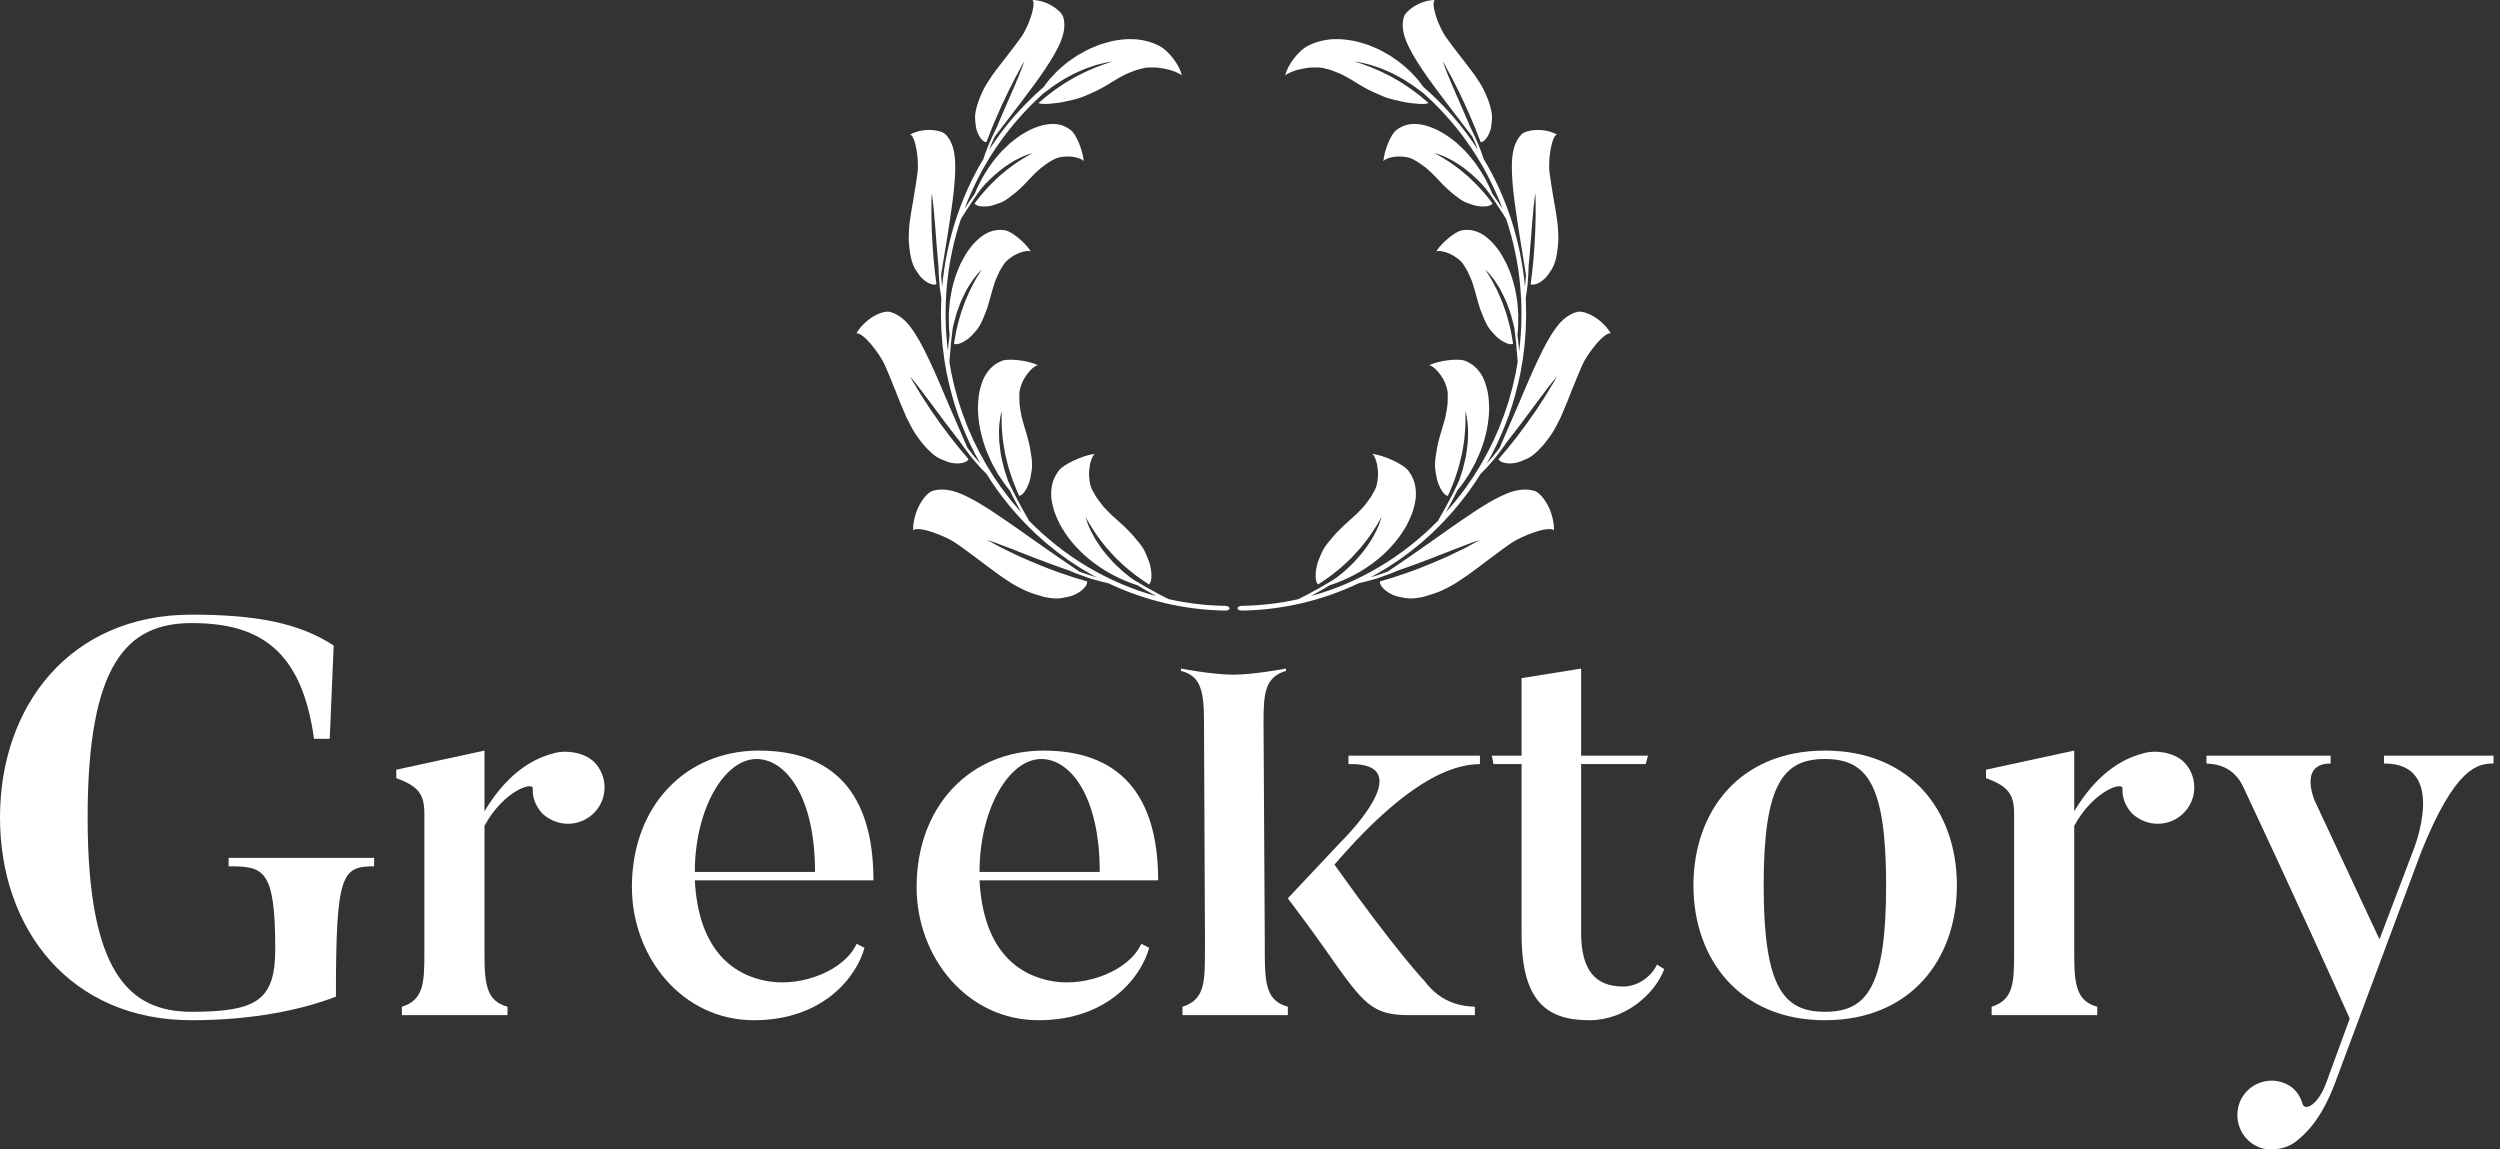 <svg width="348" height="160" viewBox="0 0 348 160" fill="none" xmlns="http://www.w3.org/2000/svg">
<rect x="0" y="0" width="348" height="160" fill="#333333" stroke="none"/>
<path d="M31.825 119.417V120.59C36.672 120.59 38.315 120.903 38.315 132.085C38.315 139.2 35.812 140.842 26.664 140.842C17.906 140.842 12.198 135.291 12.198 113.788C12.198 92.284 17.75 86.733 26.664 86.733C35.891 86.733 41.99 90.251 43.71 102.841H45.899L46.447 89.861C41.599 86.655 35.421 85.56 26.664 85.56C9.774 85.56 0 98.227 0 113.788C0 129.348 9.774 142.015 26.664 142.015C35.03 142.015 41.911 140.608 46.759 138.731C46.759 121.685 47.541 120.59 52.076 120.59V119.417H31.825Z" fill="white"/>
<path d="M77.291 104.795C74.789 105.421 70.958 107.063 67.439 112.927V104.483L55.163 107.141V108.314C58.368 109.487 59.072 110.66 59.072 113.318V132.867C59.072 136.933 58.916 139.2 55.944 140.139V141.311H70.645V140.139C67.83 139.357 67.439 137.245 67.439 132.867V114.96C70.097 110.034 74.32 108.705 74.163 109.8C74.085 110.973 74.554 112.224 75.493 113.24C77.604 115.195 80.732 115.117 82.686 113.162C84.641 111.207 84.641 108.001 82.686 106.046C81.279 104.717 78.855 104.404 77.291 104.795Z" fill="white"/>
<path d="M96.719 121.372C96.719 112.693 100.785 105.655 105.32 105.655C109.308 105.655 113.452 110.738 113.452 121.372H96.719ZM119.239 131.381C117.518 135.134 111.654 137.324 107.119 136.62C101.489 135.76 97.188 131.616 96.719 122.545H121.584C121.584 110.269 115.876 104.483 105.633 104.483C95.39 104.483 87.961 112.224 87.961 123.483C87.961 133.258 94.999 142.015 104.929 142.015C114.782 142.015 119.317 135.76 120.333 131.928L119.239 131.381Z" fill="white"/>
<path d="M136.35 121.372C136.35 112.693 140.416 105.655 144.951 105.655C148.939 105.655 153.083 110.738 153.083 121.372H136.35ZM158.869 131.381C157.149 135.134 151.285 137.324 146.75 136.62C141.12 135.76 136.819 131.616 136.35 122.545H161.215C161.215 110.269 155.507 104.483 145.264 104.483C135.021 104.483 127.592 112.224 127.592 123.483C127.592 133.258 134.63 142.015 144.56 142.015C154.413 142.015 158.948 135.76 159.964 131.928L158.869 131.381Z" fill="white"/>
<path d="M205.303 140.139C203.739 140.06 200.768 139.826 198.344 136.62C198.344 136.62 194.434 132.554 185.755 120.356C197.249 106.985 203.505 106.437 206.007 106.359V105.186H187.71V106.359C198.031 106.125 186.615 117.228 186.615 117.228L179.265 125.047C179.265 125.047 182.627 129.504 184.426 132.085C189.899 139.904 190.916 141.311 196.311 141.311H205.303V140.139Z" fill="white"/>
<path d="M230.648 134.274C230.023 135.682 228.224 137.324 225.956 137.324C222.125 137.324 220.092 135.134 220.092 129.817V106.359H229.084L229.397 105.186H220.092V93.066L211.804 94.396V105.186H207.659L207.894 106.359H211.804V130.052C211.804 139.513 215.4 142.015 221.265 142.015C226.191 142.015 230.335 138.418 231.665 134.9L230.648 134.274Z" fill="white"/>
<path d="M262.548 123.249C262.548 137.402 259.889 140.842 254.025 140.842C248.238 140.842 245.502 137.402 245.502 123.249C245.502 109.096 248.238 105.655 254.025 105.655C259.889 105.655 262.548 109.096 262.548 123.249ZM272.4 123.249C272.4 112.927 265.988 104.483 254.025 104.483C242.139 104.483 235.728 112.927 235.728 123.249C235.728 133.492 242.139 142.015 254.025 142.015C265.988 142.015 272.4 133.492 272.4 123.249Z" fill="white"/>
<path d="M298.583 104.795C296.081 105.421 292.249 107.063 288.731 112.927V104.483L276.454 107.141V108.314C279.66 109.487 280.364 110.66 280.364 113.318V132.867C280.364 136.933 280.208 139.2 277.236 140.139V141.311H291.937V140.139C289.122 139.357 288.731 137.245 288.731 132.867V114.96C291.389 110.034 295.612 108.705 295.455 109.8C295.377 110.973 295.846 112.224 296.785 113.24C298.896 115.195 302.023 115.117 303.978 113.162C305.933 111.207 305.933 108.001 303.978 106.046C302.571 104.717 300.147 104.404 298.583 104.795Z" fill="white"/>
<path d="M331.851 105.186V106.281C340.921 106.203 335.917 118.401 335.917 118.401L331.225 130.755L322.233 111.52C322.233 111.52 319.887 106.281 324.423 106.281V105.186H307.142V106.281C308.315 106.359 310.973 106.516 312.381 109.8C312.381 109.8 319.966 125.907 327.081 141.781L323.797 150.773C322.624 153.9 320.826 154.682 320.513 153.666C320.2 152.493 319.418 151.398 318.167 150.851C315.743 149.756 312.928 150.851 311.834 153.275C310.817 155.699 311.834 158.514 314.258 159.609C315.9 160.39 318.324 159.921 319.575 158.905C320.904 157.888 323.093 155.855 324.97 150.929L337.012 118.635C341.781 106.75 344.909 106.281 347.099 106.281V105.186H331.851Z" fill="white"/>
<path d="M167.596 100.583C167.596 96.283 167.205 94.093 164.39 93.389V93.066C164.39 93.066 168.774 93.909 171.614 93.916C174.522 93.924 179.012 93.066 179.012 93.066V93.389C176.041 94.249 175.884 96.595 175.884 100.583L176.057 130.994L176.059 132.867C176.059 137.245 176.45 139.357 179.265 140.139V141.311H164.6V140.139C167.571 139.2 167.727 136.933 167.727 132.867L167.728 130.038L167.596 100.583Z" fill="white"/>
<path d="M196.013 65.489C196.697 66.386 197.14 67.444 197.092 68.935C197.089 69.022 197.084 69.11 197.08 69.2C197.072 69.287 197.06 69.374 197.051 69.463C197.027 69.64 196.995 69.821 196.959 70.006C196.887 70.376 196.789 70.76 196.666 71.159C196.536 71.552 196.371 71.943 196.183 72.353C196.09 72.557 195.991 72.764 195.885 72.973C195.78 73.184 195.655 73.38 195.53 73.587C194.547 75.256 193.048 76.929 191.13 78.368C189.364 79.694 187.274 80.773 185.092 81.466L184.902 81.577C184.698 81.699 184.494 81.821 184.292 81.942C184.088 82.064 183.886 82.19 183.679 82.298C183.266 82.527 182.855 82.754 182.447 82.98C189.138 81.163 195.316 77.463 200.215 72.446C200.22 72.41 200.237 72.364 200.27 72.304C200.482 71.933 200.696 71.562 200.907 71.19C201.013 71.004 201.123 70.824 201.222 70.634C201.323 70.445 201.424 70.254 201.522 70.063C202.072 69.06 202.606 68.014 203.077 66.977C203.115 66.873 203.151 66.769 203.187 66.666C203.341 66.214 203.492 65.774 203.622 65.334C203.738 64.886 203.846 64.447 203.942 64.017C203.99 63.801 204.043 63.593 204.076 63.376C204.11 63.161 204.141 62.947 204.172 62.737C204.23 62.316 204.283 61.907 204.317 61.505C204.324 61.303 204.331 61.105 204.338 60.905C204.345 60.707 204.35 60.51 204.355 60.315C204.35 59.934 204.353 59.566 204.317 59.19C204.278 58.83 204.237 58.476 204.189 58.132C204.132 57.799 204.072 57.478 203.983 57.159C203.987 57.259 203.99 57.358 203.995 57.456V57.748C203.995 57.943 203.995 58.136 203.997 58.327C203.985 58.723 203.987 59.123 203.971 59.516C203.937 59.92 203.903 60.321 203.872 60.718C203.848 60.924 203.831 61.132 203.805 61.336C203.774 61.539 203.742 61.743 203.713 61.944C203.646 62.354 203.577 62.772 203.497 63.194C203.404 63.606 203.303 64.025 203.195 64.449C203.142 64.661 203.089 64.877 203.029 65.09C202.961 65.299 202.894 65.51 202.827 65.722C202.688 66.145 202.553 66.581 202.392 67.008C202.262 67.34 202.125 67.674 201.986 68.012C201.847 68.35 201.71 68.695 201.541 69.023C201.157 68.966 200.801 68.527 200.525 67.999C200.251 67.475 200.03 66.846 199.96 66.4C199.867 65.797 199.763 65.397 199.756 64.874C199.749 64.609 199.756 64.307 199.797 63.939C199.816 63.755 199.845 63.553 199.881 63.33C199.917 63.107 199.965 62.864 200.004 62.583C200.054 62.243 200.119 61.924 200.196 61.618C200.232 61.465 200.275 61.316 200.316 61.168C200.352 61.016 200.39 60.867 200.429 60.72C200.588 60.129 200.794 59.574 200.948 58.965C201.032 58.665 201.119 58.359 201.203 58.044C201.272 57.722 201.332 57.386 201.39 57.038C201.416 56.864 201.443 56.686 201.467 56.505C201.496 56.324 201.498 56.13 201.51 55.937C201.527 55.547 201.532 55.14 201.522 54.714C201.491 54.321 201.378 53.884 201.212 53.454C201.126 53.239 201.034 53.028 200.922 52.82C200.804 52.611 200.676 52.41 200.544 52.221C200.013 51.465 199.391 50.919 198.942 50.831C199.691 50.479 200.708 50.248 201.664 50.137C201.902 50.109 202.137 50.09 202.361 50.079C202.582 50.068 202.793 50.064 202.99 50.071C203.384 50.084 203.721 50.136 203.956 50.231C204.192 50.327 204.422 50.439 204.646 50.571C204.864 50.703 205.078 50.856 205.28 51.034C205.686 51.391 206.056 51.852 206.378 52.456C206.534 52.74 206.655 53.044 206.765 53.372C206.876 53.7 206.972 54.053 207.056 54.428C207.094 54.615 207.142 54.811 207.164 55.006C207.19 55.202 207.212 55.403 207.229 55.609C207.265 56.022 207.289 56.457 207.291 56.908C207.26 58.696 206.883 60.754 206.068 62.839C205.871 63.314 205.662 63.792 205.441 64.271C205.206 64.741 204.944 65.204 204.682 65.669L204.482 66.016L204.261 66.351C204.115 66.574 203.963 66.796 203.812 67.016C203.658 67.235 203.509 67.458 203.346 67.671C203.18 67.88 203.012 68.088 202.841 68.294L202.752 68.477C202.632 68.722 202.512 68.965 202.394 69.206C202.269 69.443 202.142 69.678 202.017 69.913C201.892 70.15 201.767 70.386 201.645 70.621L201.457 70.977L201.26 71.321L201.508 71.053C201.587 70.962 201.664 70.868 201.743 70.775L202.685 69.658C202.844 69.472 202.983 69.273 203.134 69.081C203.428 68.692 203.73 68.31 204.019 67.915L204.85 66.71L205.059 66.409L205.254 66.097L206.027 64.853C206.155 64.644 206.27 64.427 206.39 64.215C206.626 63.786 206.876 63.364 207.101 62.929L207.755 61.614C207.81 61.504 207.868 61.395 207.918 61.284L208.065 60.947L208.363 60.274L208.658 59.601C208.755 59.375 208.836 59.143 208.925 58.915C209.098 58.455 209.283 58.001 209.446 57.537L210.023 55.787L210.122 55.432L210.316 54.721L210.513 54.01C210.583 53.774 210.626 53.531 210.684 53.292L211.003 51.851L211.256 50.396L211.234 49.957C211.227 49.811 211.208 49.663 211.196 49.516C211.169 49.223 211.14 48.929 211.114 48.633C211.092 48.374 211.073 48.113 211.052 47.851C211.025 47.588 210.991 47.325 210.963 47.062L210.871 46.277C210.838 46.016 210.816 45.758 210.766 45.5C210.742 45.403 210.718 45.305 210.694 45.209C210.59 44.786 210.482 44.375 210.369 43.975C210.343 43.874 210.314 43.775 210.285 43.676C210.251 43.578 210.218 43.48 210.184 43.382C210.114 43.189 210.047 42.998 209.98 42.807C209.908 42.62 209.838 42.434 209.768 42.25C209.732 42.159 209.699 42.069 209.663 41.978C209.622 41.889 209.583 41.8 209.543 41.712C209.382 41.36 209.218 41.02 209.052 40.694C208.968 40.533 208.889 40.376 208.795 40.22C208.704 40.066 208.613 39.911 208.521 39.759C208.334 39.468 208.147 39.185 207.962 38.909C207.772 38.648 207.56 38.397 207.361 38.154C207.154 37.925 206.95 37.707 206.746 37.501C206.933 37.806 207.118 38.106 207.308 38.403C207.399 38.559 207.498 38.713 207.584 38.869C207.671 39.026 207.757 39.182 207.844 39.338C208.014 39.666 208.185 39.992 208.353 40.315C208.43 40.487 208.507 40.657 208.584 40.826C208.661 40.997 208.738 41.17 208.812 41.339C208.887 41.514 208.964 41.691 209.038 41.867C209.115 42.045 209.175 42.225 209.242 42.407C209.374 42.772 209.504 43.143 209.632 43.522C209.701 43.711 209.749 43.902 209.805 44.095C209.857 44.29 209.91 44.484 209.963 44.68C210.016 44.877 210.069 45.076 210.122 45.275C210.17 45.475 210.23 45.678 210.266 45.881C210.391 46.518 210.518 47.174 210.624 47.844C210.307 48.003 209.826 47.86 209.36 47.609C208.884 47.356 208.418 46.997 208.147 46.696C207.781 46.288 207.51 46.038 207.25 45.642C206.979 45.247 206.693 44.703 206.328 43.754C206.078 43.175 205.898 42.63 205.753 42.087C205.669 41.817 205.592 41.547 205.523 41.276C205.487 41.14 205.453 41.003 205.417 40.866C205.383 40.728 205.35 40.59 205.304 40.452C205.22 40.174 205.136 39.892 205.045 39.603C204.997 39.459 204.949 39.313 204.901 39.164C204.843 39.017 204.78 38.868 204.718 38.718C204.591 38.416 204.451 38.106 204.293 37.789C204.122 37.473 203.927 37.151 203.711 36.82C203.613 36.671 203.502 36.521 203.358 36.381C203.214 36.24 203.058 36.103 202.889 35.975C202.553 35.718 202.188 35.491 201.806 35.321C201.039 34.981 200.302 34.849 199.917 35C200.023 34.834 200.148 34.666 200.28 34.501C200.41 34.336 200.554 34.172 200.703 34.011C201.006 33.69 201.342 33.379 201.681 33.103C202.361 32.552 203.046 32.138 203.492 32.063C204.386 31.913 205.335 32.006 206.383 32.641C206.859 32.943 207.344 33.346 207.817 33.848C208.046 34.103 208.272 34.381 208.495 34.682C208.608 34.833 208.721 34.989 208.831 35.151C208.94 35.314 209.038 35.484 209.141 35.659C209.343 36.008 209.543 36.38 209.737 36.771C209.913 37.166 210.083 37.581 210.249 38.013C210.422 38.445 210.545 38.9 210.679 39.369C210.744 39.603 210.806 39.842 210.869 40.084C210.922 40.327 210.967 40.574 211.013 40.824C211.056 41.055 211.097 41.288 211.133 41.523C211.152 41.64 211.172 41.758 211.191 41.876C211.203 41.995 211.215 42.114 211.227 42.233C211.273 42.711 211.311 43.194 211.34 43.681C211.347 44.168 211.345 44.658 211.333 45.149C211.325 45.394 211.325 45.639 211.304 45.884C211.28 46.128 211.256 46.372 211.229 46.615L211.251 46.8C211.294 47.153 211.337 47.503 211.378 47.85C211.41 48.199 211.438 48.546 211.467 48.891C212.234 42.721 211.64 36.363 209.656 30.483L209.391 30.05C209.302 29.905 209.216 29.761 209.12 29.62C208.932 29.337 208.747 29.053 208.56 28.767C208.291 28.336 207.988 27.913 207.7 27.487C207.556 27.274 207.414 27.06 207.265 26.851C207.111 26.646 206.957 26.441 206.803 26.237C206.741 26.164 206.676 26.09 206.614 26.017C206.474 25.859 206.337 25.703 206.196 25.551C206.049 25.404 205.905 25.259 205.761 25.114C205.468 24.829 205.186 24.55 204.891 24.293C204.288 23.787 203.718 23.314 203.108 22.927C202.959 22.832 202.812 22.739 202.666 22.645C202.517 22.554 202.37 22.463 202.226 22.373C201.926 22.215 201.63 22.065 201.337 21.92C201.193 21.856 201.051 21.793 200.907 21.729C200.765 21.667 200.626 21.607 200.479 21.554C200.193 21.458 199.912 21.371 199.638 21.294C199.946 21.464 200.251 21.63 200.549 21.794C200.849 21.98 201.145 22.163 201.438 22.345C201.589 22.443 201.741 22.541 201.89 22.638C202.036 22.741 202.181 22.843 202.325 22.944C202.474 23.053 202.618 23.161 202.764 23.27C202.913 23.378 203.06 23.488 203.207 23.595C203.492 23.827 203.776 24.066 204.064 24.312C204.209 24.437 204.353 24.561 204.497 24.687C204.634 24.819 204.773 24.952 204.912 25.085C205.189 25.354 205.47 25.628 205.746 25.914C206.013 26.205 206.28 26.503 206.549 26.809C206.654 26.929 206.763 27.049 206.864 27.173C206.962 27.299 207.063 27.425 207.164 27.552C207.363 27.809 207.563 28.068 207.765 28.328C207.57 28.617 207.087 28.73 206.561 28.744C206.035 28.756 205.47 28.673 205.1 28.544C204.85 28.46 204.641 28.389 204.439 28.321C204.235 28.253 204.038 28.181 203.829 28.076C203.62 27.972 203.396 27.836 203.13 27.645C202.873 27.451 202.548 27.213 202.159 26.901C201.921 26.711 201.712 26.514 201.498 26.323C201.284 26.134 201.085 25.941 200.895 25.745C200.52 25.351 200.148 24.959 199.756 24.549C199.569 24.342 199.357 24.143 199.141 23.941C198.922 23.739 198.697 23.534 198.454 23.329C198.202 23.133 197.932 22.936 197.647 22.74C197.5 22.643 197.358 22.541 197.197 22.45C197.036 22.359 196.87 22.268 196.697 22.179C196.544 22.098 196.371 22.029 196.186 21.971C196.094 21.942 196.001 21.916 195.905 21.892C195.804 21.872 195.703 21.855 195.599 21.84C195.186 21.782 194.756 21.77 194.355 21.8C194.254 21.808 194.155 21.818 194.057 21.831C193.958 21.845 193.862 21.863 193.769 21.882C193.583 21.921 193.408 21.969 193.252 22.024C192.94 22.135 192.697 22.276 192.565 22.434C192.594 22.046 192.68 21.615 192.795 21.188C192.908 20.763 193.055 20.332 193.221 19.93C193.555 19.125 193.958 18.436 194.312 18.154C194.667 17.872 195.061 17.637 195.515 17.477C195.972 17.316 196.498 17.223 197.084 17.258C197.363 17.273 197.651 17.308 197.954 17.364C198.105 17.393 198.259 17.425 198.415 17.465C198.569 17.508 198.725 17.557 198.882 17.61C199.199 17.718 199.526 17.847 199.86 17.996C200.196 18.145 200.52 18.333 200.864 18.532C201.034 18.632 201.205 18.737 201.378 18.848C201.553 18.957 201.714 19.083 201.887 19.207C202.224 19.46 202.572 19.727 202.911 20.023C203.243 20.325 203.574 20.645 203.911 20.983C204.24 21.324 204.55 21.697 204.867 22.078C206.015 23.502 207.008 25.188 207.731 26.968L207.834 27.117C208.058 27.447 208.284 27.773 208.512 28.098C208.733 28.425 208.942 28.756 209.158 29.084C208.615 27.584 207.942 26.137 207.229 24.716L206.669 23.663C206.578 23.486 206.474 23.316 206.373 23.145L206.073 22.631C205.684 21.937 205.234 21.283 204.809 20.613C204.583 20.286 204.353 19.964 204.124 19.639L203.781 19.154L203.42 18.683C203.175 18.371 202.94 18.052 202.692 17.745L201.928 16.835C200.893 15.642 199.811 14.487 198.641 13.43C198.478 13.285 198.305 13.124 198.101 12.935C198.019 12.876 197.589 12.57 197.507 12.511C196.81 11.959 196.066 11.486 195.333 11.029C194.955 10.816 194.578 10.609 194.203 10.41L193.922 10.262L193.634 10.128C193.442 10.042 193.249 9.956 193.06 9.87C192.87 9.789 192.68 9.709 192.49 9.628C192.303 9.547 192.106 9.481 191.914 9.41C191.529 9.279 191.149 9.151 190.772 9.029C190.388 8.932 190.011 8.838 189.636 8.749C189.448 8.711 189.266 8.669 189.078 8.64C188.893 8.612 188.708 8.585 188.523 8.559C188.72 8.619 188.915 8.679 189.107 8.738C189.299 8.804 189.489 8.87 189.677 8.935C190.059 9.078 190.445 9.205 190.82 9.354C191.198 9.515 191.572 9.674 191.947 9.833C192.137 9.914 192.32 10.006 192.505 10.097C192.69 10.188 192.875 10.279 193.057 10.369L193.612 10.65C193.793 10.749 193.97 10.854 194.153 10.957L194.694 11.271C194.871 11.378 195.056 11.48 195.229 11.598C195.58 11.828 195.929 12.061 196.279 12.298C196.457 12.413 196.623 12.545 196.794 12.671L197.301 13.055L197.699 13.36C197.832 13.463 197.956 13.574 198.084 13.682C198.339 13.901 198.593 14.12 198.85 14.34C198.538 14.504 197.844 14.499 197.116 14.428C196.753 14.39 196.366 14.355 196.017 14.301C195.667 14.249 195.347 14.186 195.097 14.121C194.403 13.967 193.929 13.882 193.374 13.709C193.091 13.629 192.791 13.525 192.44 13.377C192.262 13.306 192.077 13.213 191.863 13.127C191.652 13.038 191.421 12.937 191.169 12.82C190.561 12.525 190.027 12.27 189.549 11.974C189.311 11.823 189.071 11.691 188.838 11.547C188.603 11.405 188.37 11.258 188.129 11.107C187.891 10.957 187.634 10.824 187.37 10.678C187.238 10.607 187.101 10.535 186.959 10.461C186.82 10.389 186.676 10.311 186.519 10.248C186.212 10.117 185.883 9.984 185.522 9.853C185.433 9.82 185.342 9.786 185.248 9.755C185.152 9.728 185.056 9.7 184.958 9.672C184.758 9.616 184.552 9.562 184.338 9.509C184.143 9.463 183.924 9.419 183.684 9.401C183.444 9.386 183.187 9.381 182.922 9.386C182.656 9.393 182.382 9.403 182.108 9.435C181.829 9.471 181.553 9.517 181.286 9.569C181.017 9.623 180.758 9.679 180.512 9.749C180.267 9.826 180.037 9.907 179.828 9.99C179.412 10.157 179.09 10.335 178.907 10.506C179.049 9.787 179.52 8.905 180.118 8.13C180.419 7.743 180.748 7.382 181.075 7.08C181.401 6.777 181.719 6.555 182 6.411C182.555 6.13 183.172 5.867 183.845 5.713C184.184 5.63 184.54 5.562 184.914 5.51C185.292 5.46 185.678 5.451 186.092 5.448C186.868 5.436 187.668 5.548 188.506 5.705C188.922 5.789 189.335 5.91 189.758 6.034C189.97 6.098 190.184 6.162 190.395 6.237C190.604 6.317 190.813 6.4 191.022 6.486C191.234 6.573 191.443 6.662 191.654 6.756C191.76 6.803 191.866 6.849 191.969 6.899C192.072 6.952 192.175 7.006 192.276 7.059C192.687 7.277 193.098 7.505 193.504 7.749C193.898 8.008 194.29 8.278 194.674 8.559C194.869 8.696 195.054 8.849 195.237 9.002C195.419 9.156 195.599 9.312 195.78 9.47C196.241 9.863 196.652 10.308 197.053 10.745C197.459 11.175 197.81 11.653 198.146 12.114C199.598 13.376 200.965 14.74 202.236 16.193C203.504 17.65 204.663 19.207 205.717 20.831C205.612 20.558 205.511 20.279 205.395 20.006C205.273 19.735 205.15 19.463 205.028 19.188L204.949 19.016C203.738 17.445 202.519 15.865 201.359 14.329C200.102 12.664 198.925 11.105 197.949 9.64C197.702 9.278 197.471 8.918 197.255 8.562C197.036 8.213 196.825 7.877 196.637 7.54C196.448 7.207 196.279 6.869 196.121 6.555C195.962 6.241 195.825 5.932 195.708 5.631C195.583 5.308 195.486 5.001 195.417 4.706C195.35 4.41 195.299 4.14 195.277 3.874C195.232 3.345 195.282 2.86 195.405 2.409C195.525 1.958 196.07 1.369 196.854 0.881C197.243 0.641 197.702 0.414 198.18 0.264C198.658 0.111 199.172 0.014 199.689 0C199.559 0.161 199.528 0.467 199.571 0.856C199.59 1.051 199.634 1.264 199.684 1.497C199.737 1.731 199.804 1.978 199.884 2.233C200.042 2.741 200.251 3.275 200.494 3.778C200.729 4.293 200.994 4.782 201.289 5.183C201.614 5.629 201.921 6.049 202.214 6.448C202.363 6.646 202.507 6.837 202.651 7.022C202.724 7.114 202.796 7.205 202.865 7.295C202.935 7.387 203.002 7.478 203.072 7.568C203.61 8.288 204.134 8.91 204.598 9.543C204.831 9.855 205.059 10.16 205.285 10.462C205.501 10.771 205.705 11.085 205.905 11.4C206.102 11.718 206.299 12.032 206.472 12.372C206.642 12.713 206.806 13.064 206.955 13.432C207.077 13.734 207.188 13.997 207.267 14.247C207.349 14.494 207.414 14.715 207.469 14.915C207.577 15.315 207.637 15.63 207.668 15.906C207.7 16.18 207.69 16.426 207.673 16.672C207.656 16.918 207.625 17.17 207.596 17.469C207.553 17.912 207.366 18.495 207.092 18.963C206.813 19.436 206.457 19.791 206.111 19.793C205.989 19.46 205.854 19.139 205.729 18.811C205.6 18.485 205.477 18.154 205.345 17.832C204.997 17.019 204.67 16.191 204.302 15.402C204.211 15.201 204.122 15.002 204.035 14.802L203.903 14.502L203.762 14.21C203.574 13.817 203.389 13.426 203.204 13.038C203.161 12.942 203.115 12.844 203.072 12.747L202.925 12.461C202.827 12.27 202.731 12.08 202.63 11.886C202.536 11.697 202.442 11.506 202.349 11.315L202.202 11.026L202.048 10.744C201.854 10.374 201.654 10 201.443 9.619C201.255 9.241 201.034 8.88 200.811 8.503C200.926 8.83 201.051 9.155 201.176 9.491C201.311 9.835 201.445 10.184 201.585 10.536C201.662 10.713 201.736 10.89 201.813 11.069L201.928 11.336C201.964 11.428 202.003 11.519 202.039 11.611C202.118 11.795 202.197 11.982 202.277 12.169C202.356 12.354 202.435 12.539 202.517 12.726C202.688 13.096 202.846 13.486 203.014 13.875C203.185 14.261 203.358 14.652 203.536 15.051C203.87 15.858 204.242 16.66 204.586 17.505C204.627 17.599 204.667 17.695 204.708 17.791C204.958 18.27 205.182 18.773 205.41 19.265C205.523 19.513 205.638 19.756 205.741 20.005C205.842 20.255 205.941 20.505 206.037 20.752C206.123 20.982 206.21 21.211 206.296 21.439C206.383 21.665 206.45 21.901 206.527 22.131C209.761 27.497 211.707 33.655 212.275 39.933C212.323 39.452 212.366 38.965 212.402 38.466L212.416 38.273C212.087 36.272 211.756 34.26 211.45 32.318C211.359 31.794 211.294 31.271 211.215 30.762C211.128 30.256 211.056 29.755 210.994 29.261C210.924 28.771 210.85 28.294 210.797 27.822C210.742 27.35 210.689 26.892 210.636 26.447C210.585 26.003 210.561 25.561 210.525 25.143C210.489 24.725 210.468 24.318 210.458 23.924C210.453 23.727 210.453 23.533 210.453 23.343C210.453 23.156 210.451 22.973 210.456 22.793C210.465 22.433 210.487 22.088 210.525 21.761C210.614 21.056 210.751 20.479 210.963 19.983C211.172 19.488 211.446 19.081 211.765 18.737C212.085 18.395 212.846 18.14 213.771 18.095C214.235 18.073 214.737 18.104 215.247 18.201C215.751 18.299 216.249 18.472 216.715 18.717C216.525 18.796 216.352 19.054 216.208 19.423C216.133 19.608 216.069 19.82 216.008 20.052C215.98 20.168 215.951 20.288 215.924 20.414C215.898 20.54 215.869 20.671 215.845 20.804C215.747 21.338 215.679 21.92 215.658 22.491C215.65 22.634 215.65 22.776 215.648 22.917C215.646 23.059 215.646 23.201 215.648 23.34C215.653 23.617 215.672 23.886 215.708 24.139C215.747 24.42 215.787 24.691 215.831 24.954C215.871 25.218 215.9 25.479 215.941 25.729C216.016 26.231 216.095 26.704 216.179 27.155C216.249 27.611 216.321 28.045 216.395 28.463C216.47 28.881 216.549 29.282 216.602 29.681C216.717 30.476 216.847 31.225 216.885 31.992C216.909 32.374 216.924 32.756 216.926 33.143C216.929 33.336 216.917 33.532 216.905 33.73C216.89 33.928 216.873 34.127 216.852 34.329C216.72 35.644 216.511 36.364 216.302 36.886C216.196 37.147 216.081 37.358 215.951 37.567C215.823 37.776 215.67 37.985 215.499 38.236C215.247 38.608 214.797 39.03 214.331 39.307C213.865 39.586 213.382 39.721 213.067 39.547C213.113 39.191 213.159 38.837 213.204 38.484C213.226 38.307 213.252 38.13 213.272 37.953C213.288 37.777 213.305 37.6 213.322 37.425C213.368 36.973 213.416 36.524 213.462 36.079C213.495 35.63 213.526 35.185 213.56 34.744C213.577 34.52 213.594 34.298 213.61 34.077C213.623 33.855 213.632 33.635 213.642 33.415C213.666 32.971 213.687 32.53 213.711 32.093C213.716 31.878 213.723 31.659 213.728 31.442C213.733 31.223 213.738 31.003 213.743 30.781C213.75 30.565 213.759 30.348 213.767 30.13C213.764 29.912 213.762 29.694 213.762 29.475C213.764 29.047 213.767 28.613 213.762 28.168C213.759 27.742 213.743 27.309 213.721 26.86C213.671 27.209 213.622 27.564 213.577 27.922C213.562 28.108 213.541 28.297 213.517 28.487C213.495 28.675 213.471 28.865 213.449 29.056C213.416 29.447 213.385 29.84 213.351 30.238C213.332 30.442 213.315 30.649 213.296 30.855C213.277 31.061 213.26 31.265 213.24 31.471C213.192 32.302 213.096 33.17 213.043 34.048C213.034 34.267 213.007 34.49 212.988 34.713C212.969 34.936 212.95 35.16 212.931 35.386C212.911 35.611 212.894 35.837 212.878 36.065C212.863 36.291 212.832 36.522 212.81 36.752C212.801 36.856 212.791 36.962 212.782 37.068C212.772 37.343 212.762 37.62 212.753 37.898C212.75 38.035 212.743 38.174 212.731 38.313L212.702 38.727C212.681 39.002 212.659 39.277 212.64 39.55C212.628 39.686 212.616 39.821 212.604 39.956C212.587 40.091 212.57 40.226 212.551 40.36C212.498 40.752 212.44 41.138 212.38 41.519C212.387 41.644 212.4 41.769 212.402 41.894L212.412 42.269L212.426 43.019C212.431 43.269 212.44 43.519 212.44 43.769L212.402 45.269L212.395 45.645L212.387 45.832L212.375 46.019L212.265 47.515L212.236 47.889C212.224 48.014 212.207 48.138 212.193 48.262L212.099 49.006C212.037 49.502 211.986 50 211.89 50.491L211.635 51.969C211.53 52.457 211.417 52.944 211.309 53.432C210.843 55.373 210.275 57.294 209.528 59.143C208.793 60.995 207.954 62.808 206.955 64.526C207.241 64.204 207.529 63.876 207.817 63.542C208.089 63.198 208.36 62.846 208.632 62.486L208.759 62.316C209.668 60.252 210.559 58.168 211.426 56.159C212.356 53.976 213.207 51.923 214.077 50.116C214.918 48.306 215.761 46.741 216.636 45.579C217.097 44.957 217.57 44.486 218.051 44.136C218.293 43.962 218.536 43.817 218.784 43.699C219.024 43.581 219.269 43.49 219.514 43.421C219.762 43.353 220.1 43.372 220.494 43.472C220.691 43.523 220.9 43.593 221.117 43.684C221.333 43.774 221.554 43.884 221.777 44.013C222.669 44.528 223.594 45.356 224.216 46.402C223.767 46.322 222.972 46.978 222.193 47.888C221.434 48.803 220.6 49.958 220.168 51.016C220.052 51.311 219.915 51.594 219.8 51.872C219.68 52.15 219.567 52.42 219.459 52.684C219.351 52.948 219.25 53.206 219.151 53.459C219.055 53.711 218.942 53.954 218.846 54.195C218.649 54.675 218.469 55.136 218.296 55.582C218.253 55.694 218.214 55.805 218.169 55.914C218.123 56.023 218.077 56.13 218.032 56.237C217.943 56.451 217.854 56.662 217.765 56.87C217.589 57.287 217.419 57.692 217.246 58.089C217.056 58.481 216.861 58.866 216.66 59.244C216.455 59.621 216.256 59.998 216.016 60.361C215.773 60.723 215.513 61.081 215.235 61.435C215.004 61.724 214.802 61.978 214.603 62.196C214.403 62.413 214.221 62.6 214.055 62.763C213.719 63.088 213.442 63.318 213.188 63.495C213.06 63.584 212.938 63.66 212.818 63.728C212.695 63.795 212.57 63.853 212.445 63.908C212.193 64.019 211.931 64.119 211.623 64.245C211.167 64.433 210.499 64.542 209.903 64.502C209.607 64.484 209.324 64.427 209.093 64.33C208.863 64.233 208.687 64.099 208.598 63.918C208.853 63.615 209.105 63.313 209.358 63.013C209.487 62.863 209.615 62.712 209.742 62.562L209.934 62.337L210.114 62.107C210.427 61.713 210.737 61.323 211.044 60.935L211.277 60.643L211.496 60.345C211.645 60.145 211.792 59.947 211.938 59.749C212.085 59.55 212.234 59.352 212.38 59.155L212.604 58.858L212.81 58.556C213.094 58.152 213.373 57.75 213.651 57.351C213.721 57.254 213.791 57.155 213.863 57.056C213.93 56.956 213.995 56.853 214.06 56.752C214.192 56.547 214.324 56.342 214.456 56.134C214.588 55.934 214.723 55.733 214.855 55.531C214.985 55.326 215.129 55.122 215.249 54.91C215.497 54.506 215.747 54.093 215.999 53.667C216.124 53.462 216.249 53.256 216.376 53.048C216.496 52.836 216.609 52.619 216.727 52.399C216.479 52.7 216.241 53.01 215.975 53.321C215.718 53.649 215.458 53.983 215.196 54.319C215.069 54.495 214.939 54.672 214.809 54.849C214.685 55.027 214.538 55.199 214.403 55.375C214.269 55.557 214.132 55.741 213.995 55.926C213.86 56.108 213.723 56.29 213.586 56.475C213.325 56.853 213.024 57.225 212.741 57.609C212.45 57.991 212.176 58.384 211.878 58.775C211.265 59.548 210.691 60.359 210.042 61.153C209.97 61.245 209.898 61.337 209.826 61.429C209.651 61.68 209.487 61.938 209.302 62.184L208.752 62.921C208.567 63.163 208.384 63.405 208.202 63.646C208.012 63.882 207.813 64.109 207.62 64.334C207.37 64.622 207.121 64.904 206.871 65.181C206.614 65.454 206.347 65.715 206.087 65.978C204.216 69.013 201.921 71.758 199.357 74.196C199.035 74.498 198.699 74.786 198.372 75.082L197.877 75.523C197.709 75.667 197.534 75.802 197.363 75.942L196.335 76.774L195.268 77.556L194.734 77.946L193.079 79.036L191.945 79.707C191.755 79.818 191.565 79.933 191.375 80.041L190.791 80.348C191.512 80.167 192.209 79.907 192.935 79.653L193.149 79.576C195.15 78.239 197.137 76.856 199.047 75.51C201.116 74.051 203.058 72.669 204.845 71.485C205.29 71.188 205.715 70.896 206.148 70.632C206.58 70.37 206.996 70.119 207.395 69.877C207.798 69.641 208.195 69.426 208.584 69.236C208.779 69.142 208.968 69.05 209.153 68.961C209.338 68.874 209.521 68.793 209.701 68.718C210.47 68.398 211.179 68.23 211.811 68.169C212.443 68.107 213.019 68.166 213.558 68.316C214.093 68.465 214.79 69.157 215.355 70.162C215.643 70.668 215.881 71.241 216.049 71.861C216.22 72.48 216.318 73.145 216.318 73.817C216.126 73.65 215.766 73.616 215.292 73.67C214.817 73.722 214.233 73.866 213.618 74.072C213.003 74.278 212.361 74.552 211.724 74.843C211.092 75.138 210.501 75.481 210.002 75.848C209.432 76.245 208.908 76.628 208.418 77C208.178 77.19 207.93 77.363 207.692 77.536C207.455 77.709 207.226 77.88 207.003 78.048C206.782 78.218 206.563 78.384 206.352 78.547C206.14 78.712 205.922 78.861 205.715 79.016C205.302 79.323 204.9 79.62 204.509 79.911C204.115 80.198 203.716 80.458 203.327 80.719C203.132 80.847 202.937 80.974 202.743 81.102L202.45 81.287C202.351 81.347 202.248 81.402 202.147 81.459C201.743 81.684 201.332 81.898 200.912 82.099C200.7 82.198 200.489 82.299 200.268 82.388C200.045 82.473 199.819 82.555 199.586 82.633C199.208 82.76 198.872 82.866 198.569 82.954C198.418 82.999 198.274 83.038 198.139 83.074C198.002 83.108 197.87 83.133 197.747 83.158C197.25 83.254 196.863 83.296 196.527 83.305C196.19 83.314 195.905 83.289 195.614 83.247C195.321 83.199 195.02 83.131 194.665 83.061C194.139 82.956 193.463 82.652 192.942 82.256C192.421 81.861 192.046 81.377 192.084 80.934C192.493 80.812 192.896 80.692 193.298 80.572C193.502 80.512 193.704 80.452 193.908 80.393C194.105 80.326 194.304 80.258 194.501 80.192C196.548 79.543 198.509 78.755 200.434 77.927C200.669 77.823 200.907 77.718 201.145 77.613C201.385 77.505 201.626 77.397 201.868 77.288C202.33 77.073 202.796 76.842 203.269 76.606C203.502 76.495 203.735 76.383 203.971 76.27C204.199 76.147 204.43 76.022 204.66 75.897C205.112 75.662 205.578 75.417 206.047 75.149C205.648 75.283 205.237 75.416 204.826 75.558C204.406 75.716 203.99 75.884 203.562 76.039C203.122 76.207 202.68 76.375 202.233 76.545C202.01 76.638 201.784 76.731 201.558 76.825C201.328 76.91 201.099 76.995 200.866 77.081C200.4 77.259 199.932 77.446 199.461 77.638C198.975 77.814 198.49 77.997 198.002 78.186C197.519 78.383 197.012 78.553 196.508 78.736C196.003 78.916 195.506 79.117 194.982 79.281C194.864 79.322 194.744 79.362 194.626 79.403C194.324 79.527 194.021 79.653 193.718 79.778C193.415 79.903 193.101 80.006 192.795 80.12C192.49 80.229 192.183 80.338 191.88 80.447C191.803 80.473 191.729 80.5 191.652 80.525L191.419 80.593C191.265 80.637 191.111 80.68 190.957 80.724C190.352 80.89 189.763 81.064 189.158 81.177C184.071 83.606 178.485 84.911 172.879 84.992C172.535 85.001 172.257 84.86 172.259 84.678C172.259 84.496 172.531 84.342 172.869 84.333C175.51 84.293 178.146 83.984 180.726 83.405C181.084 83.223 181.445 83.042 181.805 82.86L182.074 82.724L182.339 82.575C182.516 82.477 182.692 82.378 182.872 82.28C183.139 82.134 183.41 81.987 183.682 81.84C183.953 81.693 184.218 81.525 184.484 81.37L185.282 80.899L185.479 80.781L185.671 80.652C185.801 80.567 185.928 80.481 186.056 80.396C186.147 80.324 186.241 80.252 186.332 80.181C186.531 80.022 186.726 79.865 186.923 79.71C187.115 79.553 187.298 79.377 187.48 79.212C187.841 78.875 188.192 78.549 188.521 78.208C189.165 77.502 189.761 76.831 190.253 76.103C190.376 75.925 190.494 75.751 190.614 75.574C190.729 75.398 190.849 75.229 190.955 75.044C191.157 74.683 191.349 74.328 191.534 73.977C191.616 73.804 191.697 73.632 191.777 73.46C191.851 73.282 191.923 73.105 191.995 72.929C192.12 72.582 192.231 72.242 192.332 71.909C192.12 72.273 191.916 72.637 191.714 73.001C191.606 73.19 191.488 73.361 191.373 73.538C191.26 73.716 191.145 73.892 191.029 74.069C190.787 74.426 190.544 74.791 190.285 75.127C190.148 75.301 190.011 75.473 189.876 75.646C189.739 75.82 189.6 75.996 189.465 76.168C189.177 76.507 188.874 76.834 188.564 77.172C188.408 77.339 188.252 77.512 188.091 77.676C187.925 77.835 187.757 77.994 187.589 78.154C187.418 78.314 187.247 78.474 187.074 78.635C186.899 78.796 186.726 78.961 186.541 79.108C186.173 79.409 185.796 79.712 185.412 80.017C185.26 80.14 185.104 80.248 184.946 80.358C184.787 80.468 184.628 80.579 184.47 80.69C184.309 80.801 184.145 80.912 183.984 81.023C183.821 81.132 183.658 81.251 183.487 81.348C183.17 81.062 183.098 80.447 183.146 79.799C183.194 79.144 183.353 78.441 183.54 77.996C183.667 77.694 183.763 77.438 183.867 77.197C183.917 77.076 183.968 76.96 184.025 76.844C184.083 76.726 184.141 76.602 184.213 76.478C184.352 76.228 184.527 75.963 184.77 75.655C184.893 75.501 185.032 75.337 185.188 75.157C185.342 74.966 185.515 74.761 185.707 74.536C185.945 74.26 186.185 74.019 186.421 73.781C186.652 73.534 186.887 73.307 187.122 73.091C187.243 72.983 187.363 72.878 187.483 72.775C187.603 72.673 187.718 72.556 187.836 72.449C188.074 72.231 188.314 72.017 188.559 71.799C188.619 71.744 188.682 71.689 188.742 71.634C188.802 71.575 188.862 71.515 188.922 71.455C189.04 71.335 189.16 71.213 189.283 71.088C189.4 70.963 189.523 70.836 189.648 70.706C189.708 70.64 189.768 70.574 189.83 70.507C189.888 70.436 189.948 70.363 190.006 70.29C190.241 69.995 190.477 69.683 190.71 69.348C190.77 69.266 190.825 69.178 190.88 69.085C190.933 68.993 190.989 68.9 191.044 68.806C191.152 68.617 191.26 68.421 191.368 68.219C191.414 68.128 191.459 68.031 191.5 67.93C191.522 67.879 191.541 67.828 191.56 67.775C191.577 67.719 191.594 67.663 191.611 67.606C191.673 67.378 191.721 67.137 191.757 66.889C191.825 66.391 191.849 65.883 191.793 65.374C191.697 64.371 191.402 63.513 191.032 63.174C191.26 63.21 191.486 63.247 191.724 63.306C191.962 63.362 192.207 63.433 192.454 63.513C192.949 63.675 193.454 63.878 193.927 64.1C194.871 64.54 195.674 65.043 196.013 65.489Z" fill="white"/>
<path d="M147.405 65.489C146.72 66.386 146.278 67.444 146.326 68.935C146.329 69.022 146.333 69.11 146.338 69.2C146.345 69.287 146.358 69.374 146.367 69.463C146.391 69.64 146.42 69.821 146.458 70.006C146.531 70.376 146.629 70.76 146.752 71.159C146.881 71.552 147.047 71.943 147.235 72.353C147.328 72.557 147.427 72.764 147.532 72.973C147.638 73.184 147.763 73.38 147.888 73.587C148.871 75.256 150.37 76.929 152.288 78.368C154.054 79.694 156.144 80.773 158.326 81.466L158.515 81.577C158.72 81.699 158.924 81.821 159.126 81.942C159.33 82.064 159.532 82.19 159.738 82.298C160.152 82.527 160.563 82.754 160.971 82.98C154.279 81.163 148.102 77.463 143.203 72.446C143.198 72.41 143.181 72.364 143.147 72.304C142.936 71.933 142.722 71.562 142.511 71.19C142.405 71.004 142.294 70.824 142.194 70.634C142.095 70.445 141.994 70.254 141.896 70.063C141.345 69.06 140.812 68.014 140.341 66.977C140.303 66.873 140.266 66.769 140.23 66.666C140.077 66.214 139.925 65.774 139.796 65.334C139.68 64.886 139.572 64.447 139.476 64.017C139.428 63.801 139.375 63.593 139.341 63.376C139.308 63.161 139.277 62.947 139.245 62.737C139.188 62.316 139.135 61.907 139.101 61.505C139.094 61.303 139.087 61.105 139.08 60.905C139.072 60.707 139.068 60.51 139.063 60.315C139.068 59.934 139.065 59.566 139.099 59.19C139.14 58.83 139.18 58.476 139.229 58.132C139.286 57.799 139.346 57.478 139.435 57.159C139.43 57.259 139.428 57.358 139.423 57.456V57.748C139.423 57.943 139.423 58.136 139.421 58.327C139.433 58.723 139.43 59.123 139.447 59.516C139.481 59.92 139.514 60.321 139.546 60.718C139.57 60.924 139.587 61.132 139.613 61.336C139.644 61.539 139.675 61.743 139.704 61.944C139.772 62.354 139.841 62.772 139.921 63.194C140.014 63.606 140.115 64.025 140.223 64.449C140.276 64.661 140.329 64.877 140.389 65.09C140.456 65.299 140.524 65.51 140.591 65.722C140.73 66.145 140.865 66.581 141.026 67.008C141.156 67.34 141.292 67.674 141.432 68.012C141.571 68.35 141.708 68.695 141.876 69.023C142.261 68.966 142.616 68.527 142.893 67.999C143.167 67.475 143.385 66.846 143.457 66.4C143.551 65.797 143.654 65.397 143.659 64.874C143.669 64.609 143.662 64.307 143.621 63.939C143.602 63.755 143.573 63.553 143.537 63.33C143.501 63.107 143.453 62.864 143.414 62.583C143.364 62.243 143.299 61.924 143.222 61.618C143.186 61.465 143.143 61.316 143.102 61.168C143.066 61.016 143.027 60.867 142.989 60.72C142.83 60.129 142.624 59.574 142.47 58.965C142.386 58.665 142.299 58.359 142.215 58.044C142.145 57.722 142.085 57.386 142.028 57.038C142.001 56.864 141.975 56.686 141.951 56.505C141.922 56.324 141.92 56.13 141.908 55.937C141.891 55.547 141.886 55.14 141.896 54.714C141.927 54.321 142.04 53.884 142.206 53.454C142.292 53.239 142.383 53.028 142.496 52.82C142.614 52.611 142.741 52.41 142.873 52.221C143.405 51.465 144.027 50.919 144.476 50.831C143.726 50.479 142.71 50.248 141.754 50.137C141.516 50.109 141.28 50.09 141.057 50.079C140.836 50.068 140.625 50.064 140.427 50.071C140.033 50.084 139.697 50.136 139.462 50.231C139.226 50.327 138.993 50.439 138.772 50.571C138.553 50.703 138.339 50.856 138.138 51.034C137.732 51.391 137.362 51.852 137.04 52.456C136.883 52.74 136.763 53.044 136.653 53.372C136.542 53.7 136.446 54.053 136.362 54.428C136.324 54.615 136.276 54.811 136.254 55.006C136.227 55.202 136.206 55.403 136.189 55.609C136.153 56.022 136.129 56.457 136.127 56.908C136.158 58.696 136.535 60.754 137.35 62.839C137.547 63.314 137.756 63.792 137.977 64.271C138.212 64.741 138.474 65.204 138.736 65.669L138.935 66.016L139.156 66.351C139.303 66.574 139.454 66.796 139.606 67.016C139.76 67.235 139.909 67.458 140.072 67.671C140.238 67.88 140.406 68.088 140.576 68.294L140.665 68.477C140.786 68.722 140.906 68.965 141.023 69.206C141.148 69.443 141.276 69.678 141.401 69.913C141.526 70.15 141.65 70.386 141.773 70.621L141.96 70.977L142.157 71.321L141.91 71.053C141.831 70.962 141.754 70.868 141.675 70.775L140.733 69.658C140.574 69.472 140.435 69.273 140.283 69.081C139.99 68.692 139.687 68.31 139.399 67.915L138.568 66.71L138.359 66.409L138.164 66.097L137.39 64.853C137.263 64.644 137.148 64.427 137.028 64.215C136.792 63.786 136.542 63.364 136.316 62.929L135.663 61.614C135.608 61.504 135.55 61.395 135.499 61.284L135.353 60.947L135.055 60.274L134.759 59.601C134.663 59.375 134.582 59.143 134.493 58.915C134.32 58.455 134.135 58.001 133.971 57.537L133.395 55.787L133.296 55.432L133.101 54.721L132.904 54.01C132.835 53.774 132.792 53.531 132.734 53.292L132.414 51.851L132.162 50.396L132.184 49.957C132.191 49.811 132.21 49.663 132.222 49.516C132.249 49.223 132.277 48.929 132.304 48.633C132.323 48.374 132.345 48.113 132.366 47.851C132.393 47.588 132.426 47.325 132.455 47.062L132.546 46.277C132.58 46.016 132.602 45.758 132.652 45.5C132.676 45.403 132.7 45.305 132.722 45.209C132.828 44.786 132.936 44.375 133.049 43.975C133.075 43.874 133.104 43.775 133.133 43.676C133.166 43.578 133.2 43.48 133.234 43.382C133.303 43.189 133.371 42.998 133.438 42.807C133.51 42.62 133.58 42.434 133.649 42.25C133.685 42.159 133.719 42.069 133.755 41.978C133.796 41.889 133.834 41.8 133.875 41.712C134.036 41.36 134.2 41.02 134.365 40.694C134.449 40.533 134.529 40.376 134.622 40.22C134.714 40.066 134.805 39.911 134.896 39.759C135.084 39.468 135.271 39.185 135.456 38.909C135.646 38.648 135.857 38.397 136.057 38.154C136.264 37.925 136.468 37.707 136.672 37.501C136.485 37.806 136.297 38.106 136.11 38.403C136.018 38.559 135.92 38.713 135.833 38.869C135.747 39.026 135.66 39.182 135.574 39.338C135.403 39.666 135.233 39.992 135.065 40.315C134.988 40.487 134.911 40.657 134.834 40.826C134.757 40.997 134.68 41.17 134.606 41.339C134.531 41.514 134.454 41.691 134.38 41.867C134.303 42.045 134.243 42.225 134.176 42.407C134.043 42.772 133.914 43.143 133.786 43.522C133.717 43.711 133.669 43.902 133.613 44.095C133.56 44.29 133.508 44.484 133.455 44.68C133.402 44.877 133.349 45.076 133.296 45.275C133.248 45.475 133.188 45.678 133.152 45.881C133.027 46.518 132.9 47.174 132.794 47.844C133.111 48.003 133.592 47.86 134.058 47.609C134.534 47.356 135 46.997 135.271 46.696C135.636 46.288 135.908 46.038 136.167 45.642C136.439 45.247 136.725 44.703 137.09 43.754C137.34 43.175 137.52 42.63 137.664 42.087C137.748 41.817 137.825 41.547 137.895 41.276C137.931 41.14 137.965 41.003 138.001 40.866C138.034 40.728 138.068 40.59 138.114 40.452C138.195 40.174 138.282 39.892 138.373 39.603C138.421 39.459 138.469 39.313 138.517 39.164C138.575 39.017 138.635 38.868 138.7 38.718C138.827 38.416 138.967 38.106 139.125 37.789C139.296 37.473 139.49 37.151 139.707 36.82C139.805 36.671 139.916 36.521 140.06 36.381C140.204 36.24 140.36 36.103 140.528 35.975C140.865 35.718 141.23 35.491 141.612 35.321C142.376 34.981 143.116 34.849 143.501 35C143.395 34.834 143.27 34.666 143.135 34.501C143.008 34.336 142.864 34.172 142.715 34.011C142.412 33.69 142.076 33.379 141.737 33.103C141.057 32.552 140.372 32.138 139.925 32.063C139.032 31.913 138.082 32.006 137.035 32.641C136.559 32.943 136.074 33.346 135.6 33.848C135.372 34.103 135.146 34.381 134.923 34.682C134.81 34.833 134.697 34.989 134.586 35.151C134.478 35.314 134.38 35.484 134.276 35.659C134.075 36.008 133.875 36.38 133.681 36.771C133.505 37.166 133.335 37.581 133.169 38.013C132.996 38.445 132.873 38.9 132.739 39.369C132.674 39.603 132.611 39.842 132.549 40.084C132.496 40.327 132.45 40.574 132.405 40.824C132.361 41.055 132.321 41.288 132.285 41.523C132.265 41.64 132.246 41.758 132.227 41.876C132.215 41.995 132.203 42.114 132.191 42.233C132.145 42.711 132.107 43.194 132.078 43.681C132.071 44.168 132.073 44.658 132.085 45.149C132.092 45.394 132.092 45.639 132.114 45.884C132.136 46.128 132.162 46.372 132.188 46.615L132.167 46.8C132.124 47.153 132.08 47.503 132.039 47.85C132.008 48.199 131.979 48.546 131.951 48.891C131.184 42.721 131.778 36.363 133.762 30.483L134.027 30.05C134.115 29.905 134.202 29.761 134.298 29.62C134.485 29.337 134.67 29.053 134.858 28.767C135.127 28.336 135.43 27.913 135.718 27.487C135.862 27.274 136.004 27.06 136.153 26.851C136.307 26.646 136.461 26.441 136.614 26.237C136.677 26.164 136.742 26.09 136.804 26.017C136.943 25.859 137.08 25.703 137.22 25.551C137.369 25.404 137.513 25.259 137.657 25.114C137.95 24.829 138.231 24.55 138.527 24.293C139.13 23.787 139.699 23.314 140.31 22.927C140.459 22.832 140.605 22.739 140.752 22.645C140.901 22.554 141.047 22.463 141.192 22.373C141.492 22.215 141.787 22.065 142.081 21.92C142.225 21.856 142.367 21.793 142.511 21.729C142.65 21.667 142.792 21.607 142.938 21.554C143.224 21.458 143.505 21.371 143.779 21.294C143.472 21.464 143.167 21.63 142.869 21.794C142.568 21.98 142.273 22.163 141.98 22.345C141.828 22.443 141.677 22.541 141.528 22.638C141.381 22.741 141.237 22.843 141.093 22.944C140.944 23.053 140.8 23.161 140.653 23.27C140.504 23.378 140.358 23.488 140.211 23.595C139.925 23.827 139.642 24.066 139.353 24.312C139.209 24.437 139.065 24.561 138.921 24.687C138.784 24.819 138.645 24.952 138.505 25.085C138.229 25.354 137.948 25.628 137.672 25.914C137.405 26.205 137.138 26.503 136.869 26.809C136.763 26.929 136.655 27.049 136.554 27.173C136.453 27.299 136.355 27.425 136.254 27.552C136.054 27.809 135.855 28.068 135.653 28.328C135.848 28.617 136.331 28.73 136.857 28.744C137.383 28.756 137.948 28.673 138.318 28.544C138.568 28.46 138.777 28.389 138.979 28.321C139.183 28.253 139.38 28.181 139.589 28.076C139.798 27.972 140.021 27.836 140.286 27.645C140.545 27.451 140.87 27.213 141.259 26.901C141.497 26.711 141.706 26.514 141.92 26.323C142.133 26.134 142.33 25.941 142.523 25.745C142.898 25.351 143.27 24.959 143.662 24.549C143.849 24.342 144.06 24.143 144.277 23.941C144.495 23.739 144.721 23.534 144.964 23.329C145.216 23.133 145.485 22.936 145.771 22.74C145.918 22.643 146.06 22.541 146.221 22.45C146.382 22.359 146.547 22.268 146.72 22.179C146.874 22.098 147.047 22.029 147.23 21.971C147.323 21.942 147.417 21.916 147.513 21.892C147.614 21.872 147.715 21.855 147.818 21.84C148.232 21.782 148.662 21.77 149.063 21.8C149.164 21.808 149.262 21.818 149.361 21.831C149.459 21.845 149.556 21.863 149.649 21.882C149.834 21.921 150.01 21.969 150.166 22.024C150.478 22.135 150.721 22.276 150.853 22.434C150.824 22.046 150.738 21.615 150.622 21.188C150.509 20.763 150.363 20.332 150.197 19.93C149.863 19.125 149.459 18.436 149.106 18.154C148.751 17.872 148.357 17.637 147.9 17.477C147.446 17.316 146.92 17.223 146.333 17.258C146.055 17.273 145.766 17.308 145.464 17.364C145.312 17.393 145.159 17.425 145.002 17.465C144.849 17.508 144.692 17.557 144.536 17.61C144.219 17.718 143.892 17.847 143.558 17.996C143.222 18.145 142.898 18.333 142.554 18.532C142.383 18.632 142.213 18.737 142.04 18.848C141.864 18.957 141.703 19.083 141.53 19.207C141.194 19.46 140.846 19.727 140.507 20.023C140.175 20.325 139.841 20.645 139.507 20.983C139.178 21.324 138.868 21.697 138.551 22.078C137.402 23.502 136.41 25.188 135.687 26.968L135.584 27.117C135.36 27.447 135.134 27.773 134.906 28.098C134.685 28.425 134.476 28.756 134.26 29.084C134.803 27.584 135.475 26.137 136.189 24.716L136.749 23.663C136.84 23.486 136.943 23.316 137.044 23.145L137.345 22.631C137.734 21.937 138.183 21.283 138.609 20.613C138.834 20.286 139.065 19.964 139.293 19.639L139.637 19.154L139.997 18.683C140.242 18.371 140.478 18.052 140.725 17.745L141.49 16.835C142.525 15.642 143.606 14.487 144.776 13.43C144.94 13.285 145.113 13.124 145.317 12.935C145.399 12.876 145.829 12.57 145.911 12.511C146.607 11.959 147.352 11.486 148.085 11.029C148.462 10.816 148.84 10.609 149.214 10.41L149.496 10.262L149.784 10.128C149.976 10.042 150.168 9.956 150.358 9.87C150.548 9.789 150.738 9.709 150.928 9.628C151.115 9.547 151.312 9.481 151.504 9.41C151.889 9.279 152.268 9.151 152.646 9.029C153.03 8.932 153.407 8.838 153.782 8.749C153.969 8.711 154.152 8.669 154.339 8.64C154.524 8.612 154.709 8.585 154.895 8.559C154.697 8.619 154.503 8.679 154.311 8.738C154.118 8.804 153.929 8.87 153.741 8.935C153.359 9.078 152.972 9.205 152.597 9.354C152.22 9.515 151.845 9.674 151.471 9.833C151.281 9.914 151.098 10.006 150.913 10.097C150.728 10.188 150.543 10.279 150.36 10.369L149.805 10.65C149.625 10.749 149.445 10.854 149.265 10.957L148.724 11.271C148.546 11.378 148.361 11.48 148.188 11.598C147.838 11.828 147.489 12.061 147.138 12.298C146.961 12.413 146.795 12.545 146.624 12.671L146.117 13.055L145.718 13.36C145.586 13.463 145.461 13.574 145.334 13.682C145.079 13.901 144.825 14.12 144.567 14.34C144.88 14.504 145.574 14.499 146.302 14.428C146.665 14.39 147.052 14.355 147.4 14.301C147.751 14.249 148.068 14.186 148.321 14.121C149.015 13.967 149.488 13.882 150.043 13.709C150.327 13.629 150.627 13.525 150.978 13.377C151.156 13.306 151.341 13.213 151.555 13.127C151.766 13.038 151.997 12.937 152.249 12.82C152.857 12.525 153.39 12.27 153.869 11.974C154.106 11.823 154.347 11.691 154.58 11.547C154.815 11.405 155.048 11.258 155.289 11.107C155.526 10.957 155.784 10.824 156.048 10.678C156.18 10.607 156.317 10.535 156.459 10.461C156.598 10.389 156.742 10.311 156.898 10.248C157.206 10.117 157.535 9.984 157.896 9.853C157.984 9.82 158.076 9.786 158.169 9.755C158.266 9.728 158.362 9.7 158.46 9.672C158.66 9.616 158.866 9.562 159.08 9.509C159.275 9.463 159.493 9.419 159.734 9.401C159.974 9.386 160.231 9.381 160.495 9.386C160.762 9.393 161.036 9.403 161.31 9.435C161.586 9.471 161.865 9.517 162.132 9.569C162.401 9.623 162.66 9.679 162.905 9.749C163.15 9.826 163.381 9.907 163.59 9.99C164.006 10.157 164.328 10.335 164.51 10.506C164.366 9.787 163.898 8.905 163.299 8.13C162.999 7.743 162.67 7.382 162.343 7.08C162.016 6.777 161.699 6.555 161.418 6.411C160.863 6.13 160.245 5.867 159.573 5.713C159.234 5.63 158.878 5.562 158.503 5.51C158.126 5.46 157.739 5.451 157.326 5.448C156.55 5.436 155.75 5.548 154.911 5.705C154.496 5.789 154.082 5.91 153.659 6.034C153.448 6.098 153.234 6.162 153.023 6.237C152.814 6.317 152.605 6.4 152.396 6.486C152.184 6.573 151.975 6.662 151.764 6.756C151.658 6.803 151.552 6.849 151.449 6.899C151.346 6.952 151.242 7.006 151.141 7.059C150.731 7.277 150.32 7.505 149.914 7.749C149.52 8.008 149.128 8.278 148.743 8.559C148.549 8.696 148.364 8.849 148.181 9.002C147.999 9.156 147.818 9.312 147.638 9.47C147.177 9.863 146.766 10.308 146.365 10.745C145.959 11.175 145.608 11.653 145.271 12.114C143.818 13.376 142.453 14.74 141.182 16.193C139.913 17.65 138.755 19.207 137.7 20.831C137.806 20.558 137.907 20.279 138.022 20.006C138.145 19.735 138.267 19.463 138.39 19.188L138.469 19.016C139.68 17.445 140.898 15.865 142.059 14.329C143.316 12.664 144.493 11.105 145.468 9.64C145.716 9.278 145.947 8.918 146.163 8.562C146.382 8.213 146.593 7.877 146.78 7.54C146.97 7.207 147.138 6.869 147.297 6.555C147.456 6.241 147.593 5.932 147.71 5.631C147.835 5.308 147.931 5.001 148.001 4.706C148.068 4.41 148.119 4.14 148.14 3.874C148.186 3.345 148.136 2.86 148.013 2.409C147.893 1.958 147.347 1.369 146.564 0.881C146.173 0.641 145.716 0.414 145.238 0.264C144.76 0.111 144.245 0.014 143.729 0C143.859 0.161 143.89 0.467 143.847 0.856C143.827 1.051 143.784 1.264 143.734 1.497C143.681 1.731 143.614 1.978 143.534 2.233C143.376 2.741 143.167 3.275 142.924 3.778C142.688 4.293 142.424 4.782 142.129 5.183C141.804 5.629 141.497 6.049 141.204 6.448C141.055 6.646 140.91 6.837 140.766 7.022C140.694 7.114 140.622 7.205 140.552 7.295C140.483 7.387 140.413 7.478 140.346 7.568C139.808 8.288 139.284 8.91 138.82 9.543C138.587 9.855 138.359 10.16 138.133 10.462C137.917 10.771 137.712 11.085 137.513 11.4C137.316 11.718 137.119 12.032 136.946 12.372C136.775 12.713 136.612 13.064 136.463 13.432C136.34 13.734 136.23 13.997 136.151 14.247C136.069 14.494 136.004 14.715 135.949 14.915C135.841 15.315 135.781 15.63 135.749 15.906C135.718 16.18 135.728 16.426 135.745 16.672C135.761 16.918 135.793 17.17 135.821 17.469C135.865 17.912 136.052 18.495 136.326 18.963C136.605 19.436 136.96 19.791 137.306 19.793C137.429 19.46 137.563 19.139 137.688 18.811C137.818 18.485 137.941 18.154 138.073 17.832C138.421 17.019 138.748 16.191 139.116 15.402C139.207 15.201 139.296 15.002 139.382 14.802L139.514 14.502L139.656 14.21C139.844 13.817 140.029 13.426 140.214 13.038C140.257 12.942 140.303 12.844 140.346 12.747L140.492 12.461C140.591 12.27 140.687 12.08 140.788 11.886C140.882 11.697 140.975 11.506 141.069 11.315L141.216 11.026L141.369 10.744C141.564 10.374 141.763 10 141.975 9.619C142.162 9.241 142.383 8.88 142.607 8.503C142.491 8.83 142.364 9.155 142.242 9.491C142.107 9.835 141.972 10.184 141.833 10.536C141.756 10.713 141.682 10.89 141.605 11.069L141.49 11.336C141.453 11.428 141.415 11.519 141.379 11.611C141.3 11.795 141.22 11.982 141.141 12.169C141.062 12.354 140.983 12.539 140.901 12.726C140.73 13.096 140.572 13.486 140.403 13.875C140.233 14.261 140.06 14.652 139.882 15.051C139.548 15.858 139.176 16.66 138.832 17.505C138.791 17.599 138.75 17.695 138.71 17.791C138.457 18.27 138.236 18.773 138.008 19.265C137.895 19.513 137.78 19.756 137.676 20.005C137.575 20.255 137.477 20.505 137.381 20.752C137.292 20.982 137.208 21.211 137.121 21.439C137.035 21.665 136.968 21.901 136.891 22.131C133.657 27.497 131.71 33.655 131.143 39.933C131.095 39.452 131.052 38.965 131.016 38.466L131.001 38.273C131.331 36.272 131.662 34.26 131.967 32.318C132.059 31.794 132.124 31.271 132.203 30.762C132.289 30.256 132.361 29.755 132.424 29.261C132.494 28.771 132.568 28.294 132.621 27.822C132.676 27.35 132.729 26.892 132.782 26.447C132.832 26.003 132.856 25.561 132.892 25.143C132.928 24.725 132.95 24.318 132.96 23.924C132.965 23.727 132.965 23.533 132.965 23.343C132.965 23.156 132.967 22.973 132.962 22.793C132.953 22.433 132.931 22.088 132.892 21.761C132.804 21.056 132.667 20.479 132.455 19.983C132.246 19.488 131.972 19.081 131.653 18.737C131.331 18.395 130.571 18.14 129.646 18.095C129.183 18.073 128.68 18.104 128.171 18.201C127.666 18.299 127.169 18.472 126.703 18.717C126.893 18.796 127.066 19.054 127.21 19.423C127.284 19.608 127.349 19.82 127.409 20.052C127.438 20.168 127.467 20.288 127.491 20.414C127.52 20.54 127.549 20.671 127.573 20.804C127.671 21.338 127.739 21.92 127.76 22.491C127.767 22.634 127.767 22.776 127.77 22.917C127.772 23.059 127.772 23.201 127.77 23.34C127.765 23.617 127.746 23.886 127.71 24.139C127.671 24.42 127.63 24.691 127.587 24.954C127.546 25.218 127.517 25.479 127.477 25.729C127.402 26.231 127.323 26.704 127.239 27.155C127.169 27.611 127.097 28.045 127.023 28.463C126.948 28.881 126.869 29.282 126.816 29.681C126.701 30.476 126.568 31.225 126.532 31.992C126.508 32.374 126.494 32.756 126.491 33.143C126.489 33.336 126.501 33.532 126.513 33.73C126.528 33.928 126.544 34.127 126.566 34.329C126.698 35.644 126.907 36.364 127.116 36.886C127.222 37.147 127.337 37.358 127.467 37.567C127.594 37.776 127.748 37.985 127.919 38.236C128.171 38.608 128.62 39.03 129.086 39.307C129.553 39.586 130.033 39.721 130.35 39.547C130.305 39.191 130.259 38.837 130.213 38.484C130.192 38.307 130.165 38.13 130.146 37.953C130.129 37.777 130.112 37.6 130.096 37.425C130.05 36.973 130.002 36.524 129.956 36.079C129.923 35.63 129.891 35.185 129.858 34.744C129.841 34.52 129.824 34.298 129.807 34.077C129.795 33.855 129.786 33.635 129.776 33.415C129.752 32.971 129.73 32.53 129.706 32.093C129.702 31.878 129.694 31.659 129.687 31.442C129.685 31.223 129.68 31.003 129.675 30.781C129.668 30.565 129.658 30.348 129.651 30.13C129.654 29.912 129.656 29.694 129.656 29.475C129.651 29.047 129.651 28.613 129.656 28.168C129.658 27.742 129.675 27.309 129.697 26.86C129.747 27.209 129.795 27.564 129.841 27.922C129.855 28.108 129.877 28.297 129.901 28.487C129.923 28.675 129.947 28.865 129.968 29.056C130.002 29.447 130.033 29.84 130.067 30.238C130.086 30.442 130.103 30.649 130.122 30.855C130.141 31.061 130.158 31.265 130.177 31.471C130.225 32.302 130.322 33.17 130.374 34.048C130.384 34.267 130.41 34.49 130.43 34.713C130.449 34.936 130.468 35.16 130.487 35.386C130.507 35.611 130.523 35.837 130.54 36.065C130.555 36.291 130.586 36.522 130.607 36.752C130.617 36.856 130.627 36.962 130.636 37.068C130.646 37.343 130.655 37.62 130.665 37.898C130.665 38.035 130.675 38.174 130.687 38.313L130.716 38.727C130.737 39.002 130.759 39.277 130.778 39.55C130.79 39.686 130.802 39.821 130.812 39.956C130.831 40.091 130.848 40.226 130.867 40.36C130.92 40.752 130.977 41.138 131.038 41.519C131.03 41.644 131.018 41.769 131.016 41.894L131.006 42.269L130.992 43.019C130.987 43.269 130.977 43.519 130.977 43.769L131.016 45.269L131.023 45.645L131.03 45.832L131.042 46.019L131.153 47.515L131.182 47.889C131.194 48.014 131.211 48.138 131.225 48.262L131.319 49.006C131.381 49.502 131.432 50 131.525 50.491L131.782 51.969C131.888 52.457 132.001 52.944 132.109 53.432C132.575 55.373 133.142 57.294 133.89 59.143C134.625 60.995 135.463 62.808 136.463 64.526C136.177 64.204 135.889 63.876 135.6 63.542C135.329 63.198 135.057 62.846 134.786 62.486L134.658 62.316C133.75 60.252 132.859 58.168 131.991 56.159C131.062 53.976 130.211 51.923 129.341 50.116C128.5 48.306 127.657 46.741 126.782 45.579C126.321 44.957 125.848 44.486 125.365 44.136C125.124 43.962 124.882 43.817 124.634 43.699C124.394 43.581 124.149 43.49 123.904 43.421C123.656 43.353 123.317 43.372 122.923 43.472C122.726 43.523 122.517 43.593 122.301 43.684C122.085 43.774 121.864 43.884 121.64 44.013C120.749 44.528 119.824 45.356 119.202 46.402C119.648 46.322 120.446 46.978 121.225 47.888C121.984 48.803 122.818 49.958 123.25 51.016C123.366 51.311 123.502 51.594 123.618 51.872C123.738 52.15 123.851 52.42 123.959 52.684C124.067 52.948 124.168 53.206 124.267 53.459C124.363 53.711 124.476 53.954 124.572 54.195C124.769 54.675 124.949 55.136 125.122 55.582C125.165 55.694 125.204 55.805 125.249 55.914C125.295 56.023 125.341 56.13 125.386 56.237C125.475 56.451 125.564 56.662 125.653 56.87C125.828 57.287 125.999 57.692 126.172 58.089C126.362 58.481 126.556 58.866 126.758 59.244C126.962 59.621 127.162 59.998 127.402 60.361C127.645 60.723 127.904 61.081 128.183 61.435C128.414 61.724 128.616 61.978 128.815 62.196C129.014 62.413 129.197 62.6 129.363 62.763C129.699 63.088 129.975 63.318 130.23 63.495C130.358 63.584 130.48 63.66 130.6 63.728C130.723 63.795 130.848 63.853 130.973 63.908C131.225 64.019 131.487 64.119 131.794 64.245C132.251 64.433 132.919 64.542 133.515 64.502C133.81 64.484 134.094 64.427 134.324 64.33C134.555 64.233 134.731 64.099 134.819 63.918C134.565 63.615 134.312 63.313 134.06 63.013C133.93 62.863 133.803 62.712 133.676 62.562L133.484 62.337L133.303 62.107C132.991 61.713 132.681 61.323 132.373 60.935L132.14 60.643L131.922 60.345C131.773 60.145 131.626 59.947 131.48 59.749C131.333 59.55 131.184 59.352 131.038 59.155L130.814 58.858L130.607 58.556C130.324 58.152 130.045 57.75 129.766 57.351C129.697 57.254 129.627 57.155 129.555 57.056C129.488 56.956 129.423 56.853 129.358 56.752C129.226 56.547 129.094 56.342 128.962 56.134C128.829 55.934 128.695 55.733 128.563 55.531C128.433 55.326 128.289 55.122 128.169 54.91C127.921 54.506 127.671 54.093 127.419 53.667C127.294 53.462 127.169 53.256 127.042 53.048C126.922 52.836 126.806 52.619 126.691 52.399C126.938 52.7 127.176 53.01 127.443 53.321C127.7 53.649 127.96 53.983 128.221 54.319C128.349 54.495 128.479 54.672 128.608 54.849C128.733 55.027 128.88 55.199 129.014 55.375C129.149 55.557 129.286 55.741 129.423 55.926C129.557 56.108 129.694 56.29 129.831 56.475C130.093 56.853 130.394 57.225 130.677 57.609C130.968 57.991 131.242 58.384 131.54 58.775C132.152 59.548 132.727 60.359 133.375 61.153C133.447 61.245 133.52 61.337 133.592 61.429C133.767 61.68 133.93 61.938 134.115 62.184L134.666 62.921C134.851 63.163 135.033 63.405 135.216 63.646C135.406 63.882 135.605 64.109 135.797 64.334C136.047 64.622 136.297 64.904 136.547 65.181C136.804 65.454 137.071 65.715 137.33 65.978C139.202 69.013 141.497 71.758 144.06 74.196C144.382 74.498 144.716 74.786 145.046 75.082L145.541 75.523C145.709 75.667 145.884 75.802 146.055 75.942L147.083 76.774L148.15 77.556L148.683 77.946L149.234 78.31L150.339 79.036L151.473 79.707C151.663 79.818 151.853 79.933 152.042 80.041L152.626 80.348C151.905 80.167 151.209 79.907 150.483 79.653L150.269 79.576C148.268 78.239 146.281 76.856 144.37 75.51C142.302 74.051 140.36 72.669 138.573 71.485C138.128 71.188 137.703 70.896 137.27 70.632C136.838 70.37 136.422 70.119 136.023 69.877C135.62 69.641 135.223 69.426 134.834 69.236C134.639 69.142 134.449 69.05 134.264 68.961C134.079 68.874 133.897 68.793 133.717 68.718C132.948 68.398 132.239 68.23 131.607 68.169C130.975 68.107 130.398 68.166 129.86 68.316C129.324 68.465 128.628 69.157 128.063 70.162C127.775 70.668 127.537 71.241 127.369 71.861C127.198 72.48 127.099 73.145 127.099 73.817C127.292 73.65 127.652 73.616 128.125 73.67C128.601 73.722 129.185 73.866 129.8 74.072C130.415 74.278 131.057 74.552 131.693 74.843C132.325 75.138 132.916 75.481 133.416 75.848C133.986 76.245 134.51 76.628 135 77C135.24 77.19 135.487 77.363 135.725 77.536C135.963 77.709 136.191 77.88 136.415 78.048C136.636 78.218 136.855 78.384 137.066 78.547C137.277 78.712 137.496 78.861 137.703 79.016C138.116 79.323 138.517 79.62 138.909 79.911C139.303 80.198 139.702 80.458 140.091 80.719C140.286 80.847 140.48 80.974 140.675 81.102L140.968 81.287C141.067 81.347 141.17 81.402 141.271 81.459C141.675 81.684 142.085 81.898 142.506 82.099C142.717 82.198 142.929 82.299 143.15 82.388C143.373 82.473 143.599 82.555 143.832 82.633C144.209 82.76 144.546 82.866 144.849 82.954C145 82.999 145.144 83.038 145.279 83.074C145.416 83.108 145.548 83.133 145.67 83.158C146.168 83.254 146.555 83.296 146.891 83.305C147.227 83.314 147.513 83.289 147.804 83.247C148.097 83.199 148.397 83.131 148.753 83.061C149.279 82.956 149.954 82.652 150.476 82.256C150.997 81.861 151.37 81.377 151.334 80.934C150.925 80.812 150.521 80.692 150.12 80.572C149.916 80.512 149.714 80.452 149.51 80.393C149.313 80.326 149.113 80.258 148.916 80.192C146.869 79.543 144.909 78.755 142.984 77.927C142.749 77.823 142.511 77.718 142.273 77.613C142.033 77.505 141.792 77.397 141.55 77.288C141.088 77.073 140.622 76.842 140.149 76.606C139.916 76.495 139.683 76.383 139.447 76.27C139.219 76.147 138.988 76.022 138.758 75.897C138.306 75.662 137.84 75.417 137.371 75.149C137.77 75.283 138.181 75.416 138.589 75.558C139.012 75.716 139.428 75.884 139.856 76.039C140.295 76.207 140.737 76.375 141.184 76.545C141.408 76.638 141.634 76.731 141.86 76.825C142.09 76.91 142.318 76.995 142.552 77.081C143.018 77.259 143.486 77.446 143.957 77.638C144.442 77.814 144.928 77.997 145.416 78.186C145.899 78.383 146.406 78.553 146.91 78.736C147.415 78.916 147.912 79.117 148.436 79.281C148.554 79.322 148.674 79.362 148.791 79.403C149.094 79.527 149.397 79.653 149.7 79.778C150.002 79.903 150.315 80.006 150.622 80.12C150.928 80.229 151.235 80.338 151.538 80.447C151.615 80.473 151.689 80.5 151.766 80.525L151.999 80.593C152.153 80.637 152.307 80.68 152.461 80.724C153.066 80.89 153.655 81.064 154.26 81.177C159.347 83.606 164.933 84.911 170.539 84.992C170.882 85.001 171.161 84.86 171.159 84.678C171.159 84.496 170.887 84.342 170.548 84.333C167.908 84.293 165.272 83.984 162.691 83.405C162.333 83.223 161.973 83.042 161.613 82.86L161.343 82.724L161.079 82.575C160.901 82.477 160.724 82.378 160.546 82.28C160.279 82.134 160.008 81.987 159.736 81.84C159.465 81.693 159.2 81.525 158.934 81.37L158.136 80.899L157.939 80.781L157.747 80.652C157.617 80.567 157.489 80.481 157.362 80.396C157.271 80.324 157.177 80.252 157.086 80.181C156.886 80.022 156.692 79.865 156.495 79.71C156.303 79.553 156.12 79.377 155.937 79.212C155.577 78.875 155.226 78.549 154.897 78.208C154.253 77.502 153.657 76.831 153.165 76.103C153.042 75.925 152.924 75.751 152.804 75.574C152.689 75.398 152.569 75.229 152.463 75.044C152.261 74.683 152.069 74.328 151.884 73.977C151.802 73.804 151.72 73.632 151.641 73.46C151.567 73.282 151.495 73.105 151.423 72.929C151.298 72.582 151.187 72.242 151.086 71.909C151.298 72.273 151.502 72.637 151.704 73.001C151.812 73.19 151.929 73.361 152.045 73.538C152.158 73.716 152.273 73.892 152.386 74.069C152.631 74.426 152.874 74.791 153.133 75.127C153.27 75.301 153.407 75.473 153.542 75.646C153.679 75.82 153.818 75.996 153.953 76.168C154.241 76.507 154.544 76.834 154.854 77.172C155.01 77.339 155.166 77.512 155.327 77.676C155.493 77.835 155.661 77.994 155.829 78.154C156 78.314 156.17 78.474 156.343 78.635C156.519 78.796 156.692 78.961 156.877 79.108C157.244 79.409 157.622 79.712 158.006 80.017C158.157 80.14 158.314 80.248 158.472 80.358C158.628 80.468 158.789 80.579 158.948 80.69C159.109 80.801 159.272 80.912 159.433 81.023C159.597 81.132 159.76 81.251 159.931 81.348C160.248 81.062 160.32 80.447 160.272 79.799C160.224 79.144 160.065 78.441 159.878 77.996C159.75 77.694 159.652 77.438 159.551 77.197C159.501 77.076 159.45 76.96 159.392 76.844C159.335 76.726 159.277 76.602 159.205 76.478C159.066 76.228 158.89 75.963 158.645 75.655C158.525 75.501 158.386 75.337 158.23 75.157C158.076 74.966 157.903 74.761 157.711 74.536C157.473 74.26 157.232 74.019 156.997 73.781C156.766 73.534 156.531 73.307 156.295 73.091C156.175 72.983 156.055 72.878 155.935 72.775C155.815 72.673 155.699 72.556 155.582 72.449C155.344 72.231 155.104 72.017 154.858 71.799C154.798 71.744 154.736 71.689 154.676 71.634C154.616 71.575 154.556 71.515 154.496 71.455C154.378 71.335 154.258 71.213 154.135 71.088C154.017 70.963 153.895 70.836 153.77 70.706C153.71 70.64 153.65 70.574 153.587 70.507C153.53 70.436 153.47 70.363 153.412 70.29C153.177 69.995 152.941 69.683 152.708 69.348C152.648 69.266 152.59 69.178 152.537 69.085C152.485 68.993 152.429 68.9 152.374 68.806C152.266 68.617 152.158 68.421 152.05 68.219C152.002 68.128 151.958 68.031 151.915 67.93C151.896 67.879 151.877 67.828 151.857 67.775C151.838 67.719 151.824 67.663 151.807 67.606C151.744 67.378 151.696 67.137 151.66 66.889C151.593 66.391 151.569 65.883 151.624 65.374C151.72 64.371 152.016 63.513 152.386 63.174C152.158 63.21 151.932 63.247 151.694 63.306C151.456 63.362 151.211 63.433 150.964 63.513C150.469 63.675 149.964 63.878 149.491 64.1C148.546 64.54 147.744 65.043 147.405 65.489Z" fill="white"/>
</svg>
